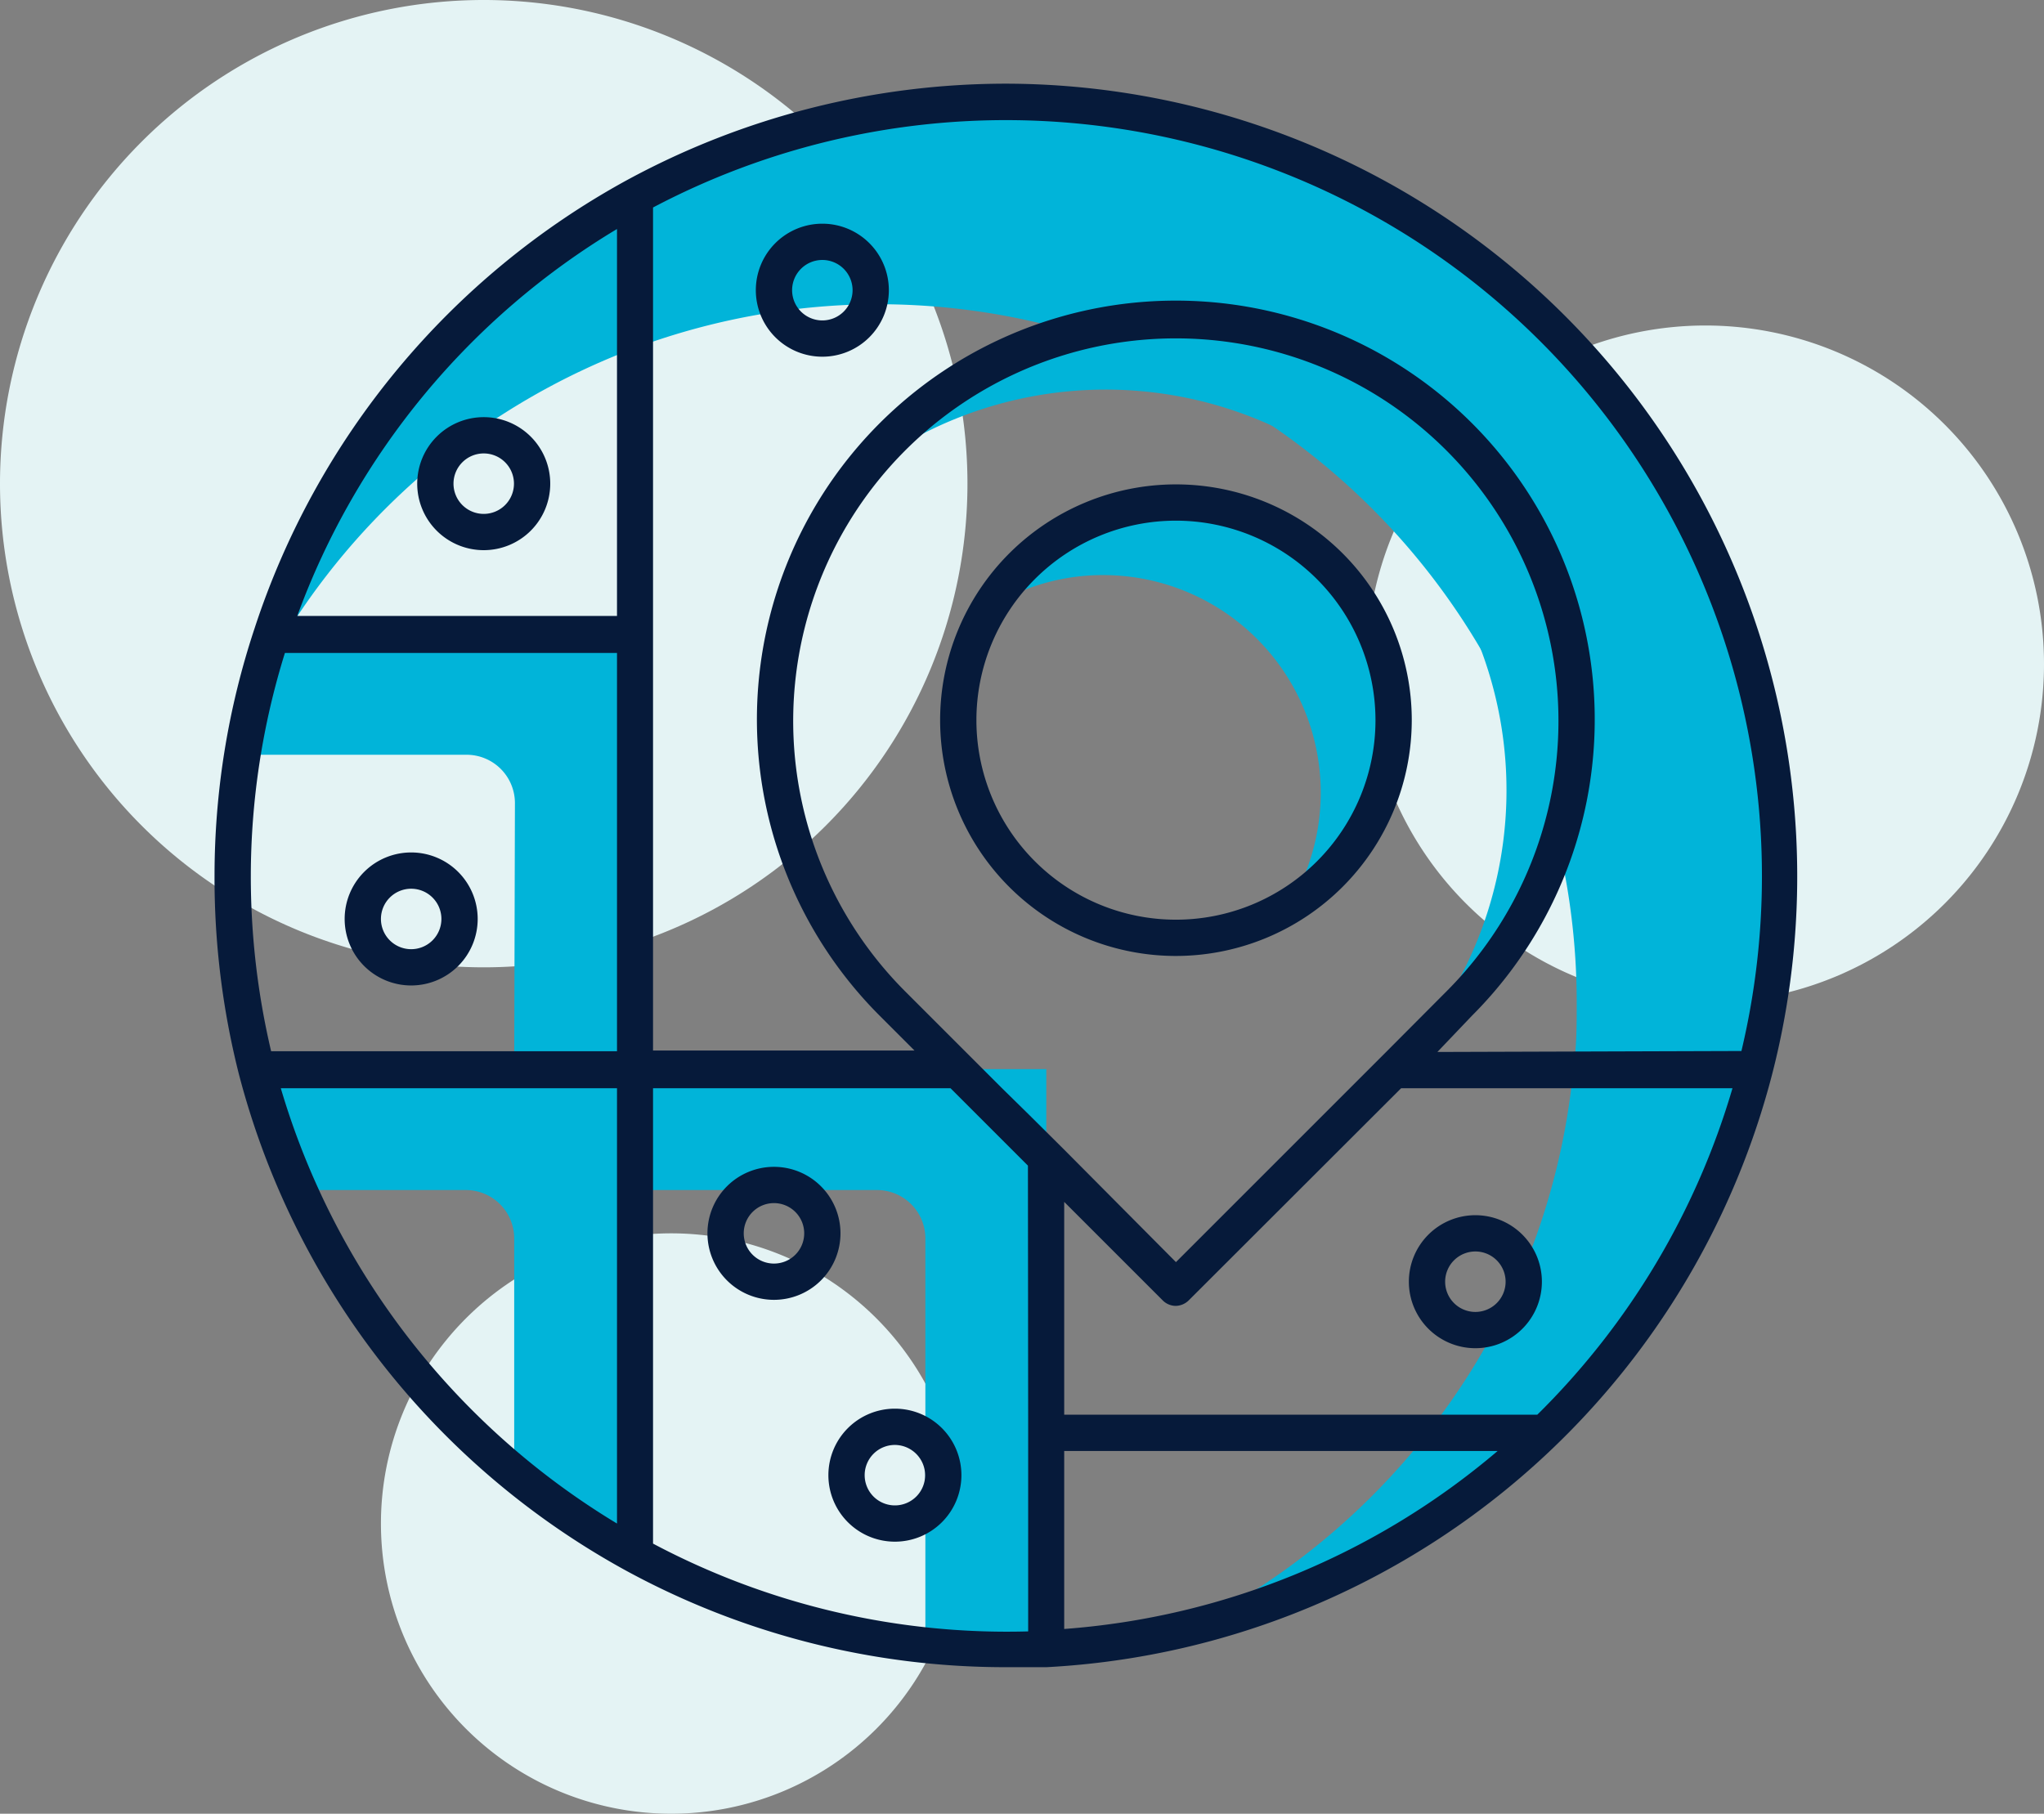 <svg xmlns="http://www.w3.org/2000/svg" id="Layer_1" data-name="Layer 1" viewBox="0 0 84.51 75"><rect x="0" y="0" width="84.51" height="75" fill="#808080" stroke="none"/><defs><style>.cls-1{fill:#e4f3f4;}.cls-2{fill:#01b4d9;}.cls-3{fill:#061a3a;}</style></defs><title>18</title><path class="cls-1" d="M84.51,27.46a14,14,0,1,1-14-14,14,14,0,0,1,14,14"></path><path class="cls-1" d="M39.75,63a12,12,0,1,1-12-12,12,12,0,0,1,12,12"></path><path class="cls-1" d="M40,20A20,20,0,1,1,20,0,20,20,0,0,1,40,20"></path><path class="cls-2" d="M41.62,4.21A31.84,31.84,0,0,0,26.26,8.13v6.26A28.87,28.87,0,0,1,65.19,41.45c0,.93,0,1.85-.14,2.76h7.56a32,32,0,0,0-31-40"></path><path class="cls-2" d="M21.26,44.21h5v-18h-15a32.11,32.11,0,0,0-1.21,5h9.24a2,2,0,0,1,2,2Z"></path><path class="cls-2" d="M26.26,14.39V8.13a32.11,32.11,0,0,0-15,18.07h.57A29,29,0,0,1,26.26,14.39"></path><path class="cls-2" d="M26.26,44.21H10.63a30.83,30.83,0,0,0,1.75,5h6.88a2,2,0,0,1,2,2v9.67a31.67,31.67,0,0,0,5,3.4Z"></path><path class="cls-2" d="M38.26,51.21V68c1.11.11,2.22.19,3.36.19.55,0,1.1,0,1.64,0V44.21h-17v5h10a2,2,0,0,1,2,2"></path><path class="cls-2" d="M59.07,59.21h4.79a31.91,31.91,0,0,0,8.75-15H65.05a28.69,28.69,0,0,1-6,15"></path><path class="cls-2" d="M49.16,67.31a31.93,31.93,0,0,0,14.7-8.1H59.07a29,29,0,0,1-9.91,8.1"></path><path class="cls-2" d="M60.33,18.06a16.57,16.57,0,0,0-23.43,0,17.22,17.22,0,0,0-1.33,1.52A16.57,16.57,0,0,1,57.48,44.35l2.85-2.86a16.57,16.57,0,0,0,0-23.43"></path><path class="cls-3" d="M41.62,3.46a32.86,32.86,0,0,0-15.72,4h0A32.7,32.7,0,0,0,10.52,26h0A32.46,32.46,0,0,0,8.87,36.21a33,33,0,0,0,1,8.18h0a32.83,32.83,0,0,0,16,20.55h0a32.76,32.76,0,0,0,15.72,4c.56,0,1.12,0,1.68,0h0a32.78,32.78,0,0,0,30-24.52h0A32.78,32.78,0,0,0,41.62,3.46ZM25.51,63a31.41,31.41,0,0,1-13.9-18h13.9Zm0-19.53H11.21a31.51,31.51,0,0,1-.84-7.25A31.1,31.1,0,0,1,11.78,27H25.51Zm0-18H12.29a31.11,31.11,0,0,1,13.22-16h0Zm17,33.76v8.23A31.21,31.21,0,0,1,27,63.83V45h12.3l3.2,3.2Zm0-13.17L41.43,45h0l-1.5-1.5h0L37.43,41A15.82,15.82,0,1,1,59.8,41l-2.49,2.5h0L55.81,45h0l-7.19,7.19L44,47.54ZM44,67.36V60H61.92A31.19,31.19,0,0,1,44,67.36ZM71.63,45a31.34,31.34,0,0,1-8.07,13.5H44v-8.8l4.08,4.08a.77.77,0,0,0,.53.22.79.79,0,0,0,.53-.22L57.93,45h13.7Zm-12.2-1.5L60.86,42a17.32,17.32,0,1,0-24.49,0l1.44,1.44H27V26.21h0V8.58A31.26,31.26,0,0,1,72,43.46Z"></path><path class="cls-2" d="M57.62,29.78A9,9,0,0,0,40.94,25.1a8.89,8.89,0,0,1,4.68-1.32A9,9,0,0,1,53.3,37.45a9,9,0,0,0,4.32-7.67"></path><path class="cls-3" d="M48.62,39.53a9.75,9.75,0,1,1,9.75-9.75,9.76,9.76,0,0,1-9.75,9.75m0-18a8.25,8.25,0,1,0,8.25,8.25,8.26,8.26,0,0,0-8.25-8.25"></path><path class="cls-3" d="M37,63.75A2.75,2.75,0,1,1,39.75,61,2.75,2.75,0,0,1,37,63.75m0-4A1.25,1.25,0,1,0,38.25,61,1.26,1.26,0,0,0,37,59.75"></path><path class="cls-3" d="M61,55.75A2.75,2.75,0,1,1,63.75,53,2.75,2.75,0,0,1,61,55.75m0-4A1.25,1.25,0,1,0,62.25,53,1.25,1.25,0,0,0,61,51.75"></path><path class="cls-3" d="M32,53.75A2.75,2.75,0,1,1,34.75,51,2.75,2.75,0,0,1,32,53.75m0-4A1.25,1.25,0,1,0,33.25,51,1.25,1.25,0,0,0,32,49.75"></path><path class="cls-3" d="M17,40.75A2.75,2.75,0,1,1,19.75,38,2.75,2.75,0,0,1,17,40.75m0-4A1.25,1.25,0,1,0,18.25,38,1.25,1.25,0,0,0,17,36.75"></path><path class="cls-3" d="M20,22.75A2.75,2.75,0,1,1,22.75,20,2.75,2.75,0,0,1,20,22.75m0-4A1.25,1.25,0,1,0,21.25,20,1.25,1.25,0,0,0,20,18.75"></path><path class="cls-3" d="M34,14.75A2.75,2.75,0,1,1,36.75,12,2.75,2.75,0,0,1,34,14.75m0-4A1.25,1.25,0,1,0,35.25,12,1.25,1.25,0,0,0,34,10.75"></path></svg>